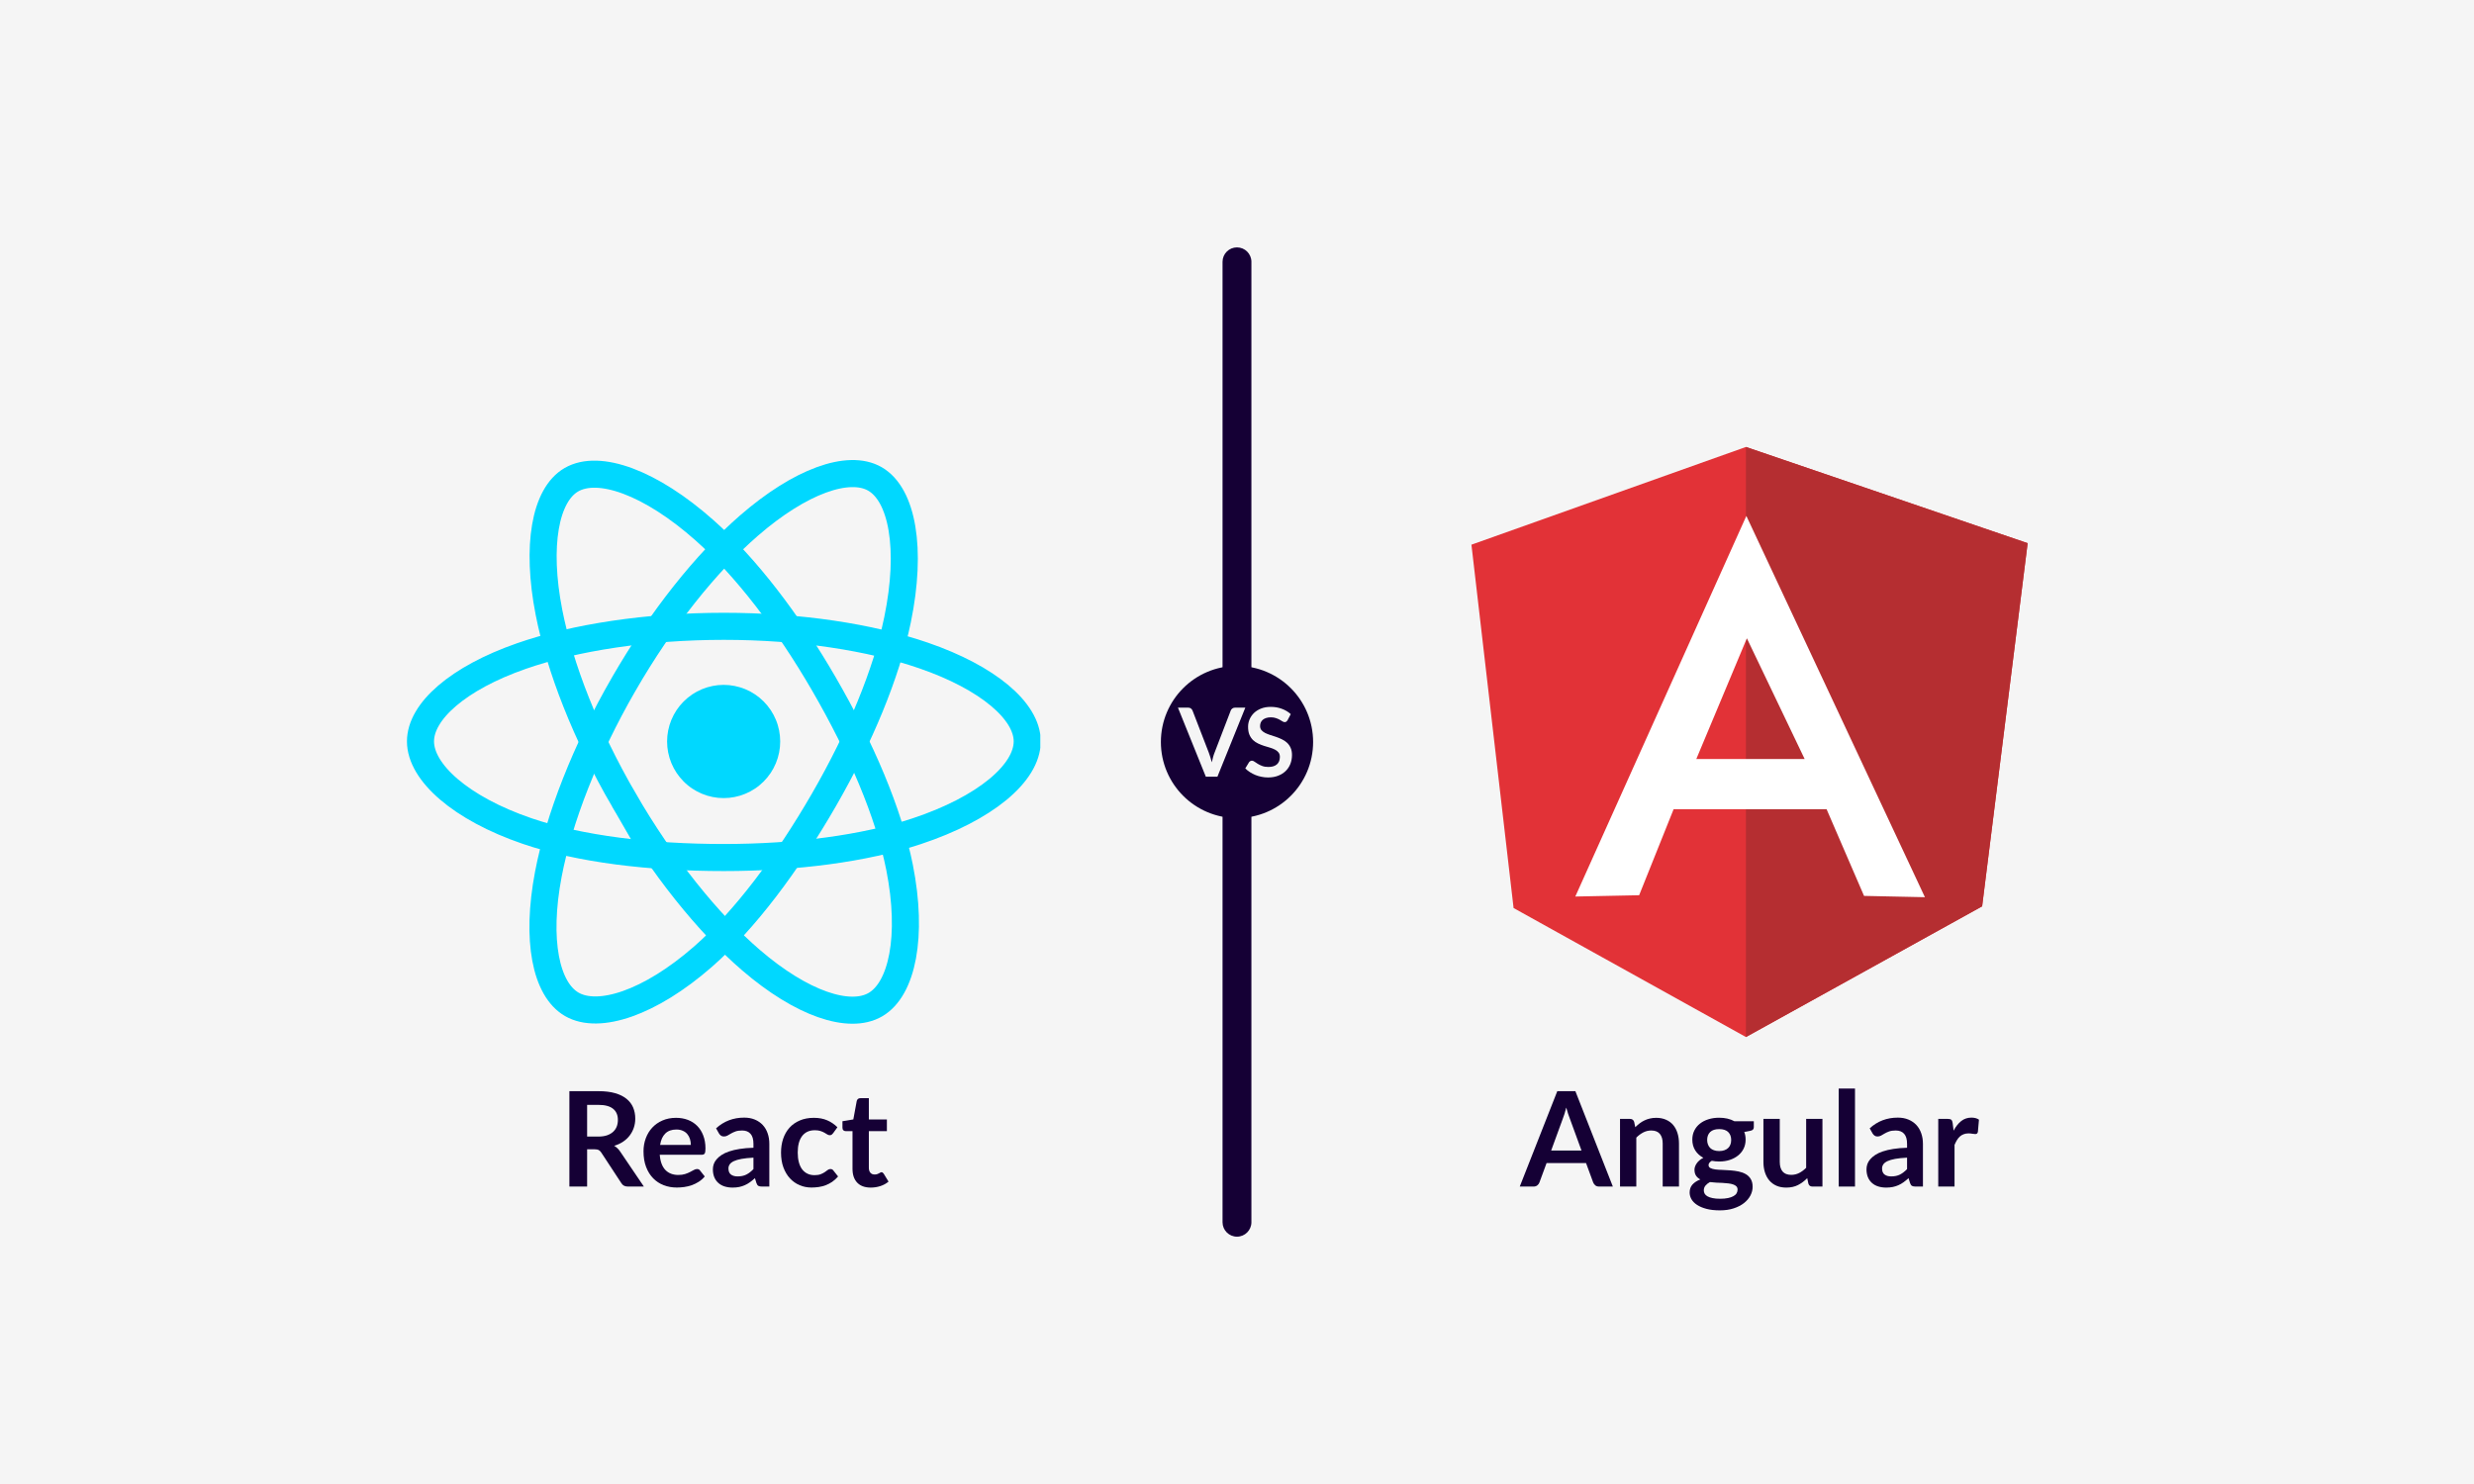 <svg xmlns="http://www.w3.org/2000/svg" xmlns:xlink="http://www.w3.org/1999/xlink" width="1000" zoomAndPan="magnify" viewBox="0 0 750 450" height="600" preserveAspectRatio="xMidYMid meet" version="1.0"><defs><g/><clipPath id="4de3604d1b"><path d="M 370.5 75 L 379.5 75 L 379.5 375 L 370.5 375 Z M 370.5 75 " clip-rule="nonzero"/></clipPath><clipPath id="a57cd4989f"><path d="M 351.926 201.926 L 398.074 201.926 L 398.074 248.074 L 351.926 248.074 Z M 351.926 201.926 " clip-rule="nonzero"/></clipPath><clipPath id="b3001fd901"><path d="M 375 201.926 C 362.254 201.926 351.926 212.254 351.926 225 C 351.926 237.746 362.254 248.074 375 248.074 C 387.746 248.074 398.074 237.746 398.074 225 C 398.074 212.254 387.746 201.926 375 201.926 Z M 375 201.926 " clip-rule="nonzero"/></clipPath><clipPath id="1b13103f27"><path d="M 0.926 0.926 L 47.074 0.926 L 47.074 47.074 L 0.926 47.074 Z M 0.926 0.926 " clip-rule="nonzero"/></clipPath><clipPath id="16a09d9bda"><path d="M 24 0.926 C 11.254 0.926 0.926 11.254 0.926 24 C 0.926 36.746 11.254 47.074 24 47.074 C 36.746 47.074 47.074 36.746 47.074 24 C 47.074 11.254 36.746 0.926 24 0.926 Z M 24 0.926 " clip-rule="nonzero"/></clipPath><clipPath id="ad23fcc686"><rect x="0" width="48" y="0" height="48"/></clipPath><clipPath id="32fa4da49c"><path d="M 446.07 135 L 614.82 135 L 614.82 315 L 446.07 315 Z M 446.07 135 " clip-rule="nonzero"/></clipPath><clipPath id="9ab00a952f"><path d="M 529 135 L 614.82 135 L 614.82 315 L 529 315 Z M 529 135 " clip-rule="nonzero"/></clipPath><clipPath id="eacc07f7da"><path d="M 123.375 143 L 315.375 143 L 315.375 307 L 123.375 307 Z M 123.375 143 " clip-rule="nonzero"/></clipPath><clipPath id="a23de25732"><path d="M 123.375 135 L 315.375 135 L 315.375 315 L 123.375 315 Z M 123.375 135 " clip-rule="nonzero"/></clipPath><clipPath id="b307a92f5c"><rect x="0" width="39" y="0" height="36"/></clipPath></defs><rect x="-75" width="900" fill="#ffffff" y="-45" height="540" fill-opacity="1"/><rect x="-75" width="900" fill="#f5f5f5" y="-45" height="540" fill-opacity="1"/><g clip-path="url(#4de3604d1b)"><path fill="#150035" d="M 379.367 79.391 L 379.367 370.625 C 379.367 373.043 377.406 375 374.992 375 C 372.578 375 370.617 373.043 370.617 370.625 L 370.617 79.391 C 370.617 76.973 372.578 75.016 374.992 75.016 C 377.406 75.016 379.367 76.973 379.367 79.391 Z M 379.367 79.391 " fill-opacity="1" fill-rule="nonzero"/></g><g clip-path="url(#a57cd4989f)"><g clip-path="url(#b3001fd901)"><g transform="matrix(1, 0, 0, 1, 351, 201)"><g clip-path="url(#ad23fcc686)"><g clip-path="url(#1b13103f27)"><g clip-path="url(#16a09d9bda)"><path fill="#150035" d="M 0.926 0.926 L 47.074 0.926 L 47.074 47.074 L 0.926 47.074 Z M 0.926 0.926 " fill-opacity="1" fill-rule="nonzero"/></g></g></g></g></g></g><g clip-path="url(#32fa4da49c)"><path fill="#e23237" d="M 446.07 165.168 L 529.285 135.535 L 614.688 164.711 L 600.887 274.832 L 529.285 314.465 L 458.848 275.348 Z M 446.07 165.168 " fill-opacity="1" fill-rule="nonzero"/></g><g clip-path="url(#9ab00a952f)"><path fill="#b52e31" d="M 614.688 164.711 L 529.285 135.535 L 529.285 314.465 L 600.887 274.832 Z M 614.688 164.711 " fill-opacity="1" fill-rule="nonzero"/></g><path fill="#ffffff" d="M 529.414 156.445 L 477.559 271.859 L 496.91 271.465 L 507.359 245.387 L 553.738 245.387 L 565.09 271.668 L 583.543 272.059 Z M 529.543 193.496 L 547.086 230.16 L 514.242 230.16 L 529.594 193.496 Z M 529.543 193.496 " fill-opacity="1" fill-rule="nonzero"/><path fill="#00d8ff" d="M 236.52 224.844 C 236.52 225.402 236.492 225.965 236.438 226.523 C 236.383 227.082 236.301 227.641 236.191 228.191 C 236.082 228.742 235.945 229.285 235.781 229.824 C 235.621 230.363 235.43 230.891 235.215 231.41 C 235 231.93 234.762 232.438 234.496 232.934 C 234.23 233.43 233.945 233.91 233.633 234.379 C 233.32 234.848 232.984 235.297 232.629 235.73 C 232.273 236.164 231.895 236.582 231.5 236.98 C 231.102 237.379 230.688 237.754 230.254 238.109 C 229.82 238.469 229.367 238.801 228.902 239.113 C 228.434 239.426 227.953 239.715 227.457 239.98 C 226.961 240.246 226.457 240.484 225.938 240.699 C 225.418 240.914 224.891 241.105 224.352 241.27 C 223.816 241.43 223.27 241.566 222.723 241.676 C 222.172 241.785 221.613 241.871 221.055 241.926 C 220.496 241.98 219.938 242.008 219.375 242.008 C 218.812 242.008 218.254 241.98 217.695 241.926 C 217.137 241.871 216.582 241.785 216.031 241.676 C 215.48 241.566 214.938 241.43 214.398 241.27 C 213.863 241.105 213.332 240.914 212.816 240.699 C 212.297 240.484 211.789 240.246 211.293 239.98 C 210.797 239.715 210.316 239.426 209.852 239.113 C 209.383 238.801 208.934 238.469 208.5 238.109 C 208.066 237.754 207.648 237.379 207.254 236.98 C 206.855 236.582 206.48 236.164 206.121 235.73 C 205.766 235.297 205.434 234.848 205.121 234.379 C 204.809 233.91 204.52 233.43 204.254 232.934 C 203.992 232.438 203.75 231.93 203.535 231.41 C 203.32 230.891 203.133 230.363 202.969 229.824 C 202.805 229.285 202.668 228.742 202.559 228.191 C 202.449 227.641 202.367 227.082 202.312 226.523 C 202.258 225.965 202.23 225.402 202.23 224.844 C 202.23 224.281 202.258 223.719 202.312 223.16 C 202.367 222.602 202.449 222.043 202.559 221.492 C 202.668 220.941 202.805 220.398 202.969 219.859 C 203.133 219.32 203.32 218.793 203.535 218.273 C 203.75 217.754 203.992 217.246 204.254 216.75 C 204.52 216.254 204.809 215.773 205.121 215.305 C 205.434 214.84 205.766 214.387 206.121 213.953 C 206.48 213.52 206.855 213.102 207.254 212.703 C 207.648 212.309 208.066 211.93 208.5 211.574 C 208.934 211.215 209.383 210.883 209.852 210.57 C 210.316 210.258 210.797 209.969 211.293 209.703 C 211.789 209.438 212.297 209.199 212.816 208.984 C 213.332 208.77 213.863 208.578 214.398 208.418 C 214.938 208.254 215.48 208.117 216.031 208.008 C 216.582 207.898 217.137 207.816 217.695 207.758 C 218.254 207.703 218.812 207.676 219.375 207.676 C 219.938 207.676 220.496 207.703 221.055 207.758 C 221.613 207.816 222.172 207.898 222.723 208.008 C 223.27 208.117 223.816 208.254 224.352 208.418 C 224.891 208.578 225.418 208.77 225.938 208.984 C 226.457 209.199 226.961 209.438 227.457 209.703 C 227.953 209.969 228.434 210.258 228.902 210.57 C 229.367 210.883 229.82 211.215 230.254 211.574 C 230.688 211.93 231.102 212.309 231.5 212.703 C 231.895 213.102 232.273 213.52 232.629 213.953 C 232.984 214.387 233.32 214.84 233.633 215.305 C 233.945 215.773 234.23 216.254 234.496 216.75 C 234.762 217.246 235 217.754 235.215 218.273 C 235.43 218.793 235.621 219.32 235.781 219.859 C 235.945 220.398 236.082 220.941 236.191 221.492 C 236.301 222.043 236.383 222.602 236.438 223.16 C 236.492 223.719 236.52 224.281 236.52 224.844 Z M 236.52 224.844 " fill-opacity="1" fill-rule="nonzero"/><g clip-path="url(#eacc07f7da)"><path stroke-linecap="butt" transform="matrix(0.342, 0, 0, 0.342, 127.261, 143.535)" fill="none" stroke-linejoin="miter" d="M 269.527 135.628 C 336.883 135.628 399.461 145.298 446.644 161.532 C 503.484 181.112 538.436 210.772 538.436 237.635 C 538.436 265.617 501.392 297.138 440.346 317.357 C 394.204 332.644 333.466 340.635 269.527 340.635 C 203.977 340.635 141.902 333.135 95.234 317.186 C 36.188 297.013 0.618 265.092 0.618 237.635 C 0.618 210.989 33.993 181.557 90.034 162.012 C 137.387 145.503 201.509 135.628 269.527 135.628 Z M 269.527 135.628 " stroke="#00d8ff" stroke-width="24" stroke-opacity="1" stroke-miterlimit="4"/></g><g clip-path="url(#a23de25732)"><path stroke-linecap="butt" transform="matrix(0.342, 0, 0, 0.342, 127.261, 143.535)" fill="none" stroke-linejoin="miter" d="M 180.741 186.923 C 214.39 128.573 254.017 79.196 291.656 46.442 C 337.009 6.975 380.156 -8.483 403.428 4.943 C 427.682 18.916 436.471 66.752 423.498 129.737 C 413.692 177.356 390.26 233.947 358.326 289.341 C 325.568 346.127 288.067 396.154 250.943 428.611 C 203.966 469.677 158.544 484.541 134.759 470.818 C 111.682 457.518 102.858 413.895 113.922 355.591 C 123.283 306.317 146.76 245.855 180.729 186.934 Z M 180.741 186.923 " stroke="#00d8ff" stroke-width="24" stroke-opacity="1" stroke-miterlimit="4"/><path stroke-linecap="butt" transform="matrix(0.342, 0, 0, 0.342, 127.261, 143.535)" fill="none" stroke-linejoin="miter" d="M 180.821 289.478 C 147.08 231.196 124.095 172.195 114.505 123.23 C 102.961 64.229 111.133 19.122 134.37 5.662 C 158.601 -8.369 204.435 7.899 252.508 50.597 C 288.867 82.883 326.196 131.438 358.234 186.774 C 391.083 243.503 415.692 300.986 425.27 349.346 C 437.386 410.562 427.579 457.335 403.816 471.092 C 380.762 484.438 338.563 470.305 293.576 431.591 C 255.56 398.883 214.893 348.341 180.821 289.466 Z M 180.821 289.478 " stroke="#00d8ff" stroke-width="24" stroke-opacity="1" stroke-miterlimit="4"/></g><g transform="matrix(1, 0, 0, 1, 355, 207)"><g clip-path="url(#b307a92f5c)"><g fill="#f5f5f5" fill-opacity="1"><g transform="translate(2.254, 28.521)"><g><path d="M 20.266 -20.938 L 11.812 0 L 8.297 0 L -0.156 -20.938 L 2.969 -20.938 C 3.301 -20.938 3.57 -20.852 3.781 -20.688 C 4 -20.52 4.16 -20.305 4.266 -20.047 L 9.203 -7.281 C 9.367 -6.863 9.523 -6.406 9.672 -5.906 C 9.828 -5.414 9.973 -4.898 10.109 -4.359 C 10.223 -4.898 10.348 -5.414 10.484 -5.906 C 10.617 -6.406 10.77 -6.863 10.938 -7.281 L 15.844 -20.047 C 15.914 -20.273 16.066 -20.477 16.297 -20.656 C 16.523 -20.844 16.801 -20.938 17.125 -20.938 Z M 20.266 -20.938 "/></g></g></g><g fill="#f5f5f5" fill-opacity="1"><g transform="translate(21.842, 28.521)"><g><path d="M 13.484 -17.125 C 13.359 -16.926 13.227 -16.781 13.094 -16.688 C 12.969 -16.594 12.812 -16.547 12.625 -16.547 C 12.414 -16.547 12.191 -16.617 11.953 -16.766 C 11.723 -16.922 11.441 -17.086 11.109 -17.266 C 10.785 -17.453 10.406 -17.617 9.969 -17.766 C 9.531 -17.922 9.008 -18 8.406 -18 C 7.863 -18 7.391 -17.93 6.984 -17.797 C 6.586 -17.672 6.25 -17.488 5.969 -17.25 C 5.695 -17.02 5.492 -16.742 5.359 -16.422 C 5.223 -16.098 5.156 -15.742 5.156 -15.359 C 5.156 -14.867 5.289 -14.457 5.562 -14.125 C 5.844 -13.801 6.207 -13.52 6.656 -13.281 C 7.113 -13.051 7.629 -12.844 8.203 -12.656 C 8.785 -12.477 9.379 -12.285 9.984 -12.078 C 10.598 -11.867 11.191 -11.625 11.766 -11.344 C 12.348 -11.07 12.863 -10.727 13.312 -10.312 C 13.77 -9.895 14.133 -9.379 14.406 -8.766 C 14.688 -8.16 14.828 -7.426 14.828 -6.562 C 14.828 -5.613 14.664 -4.723 14.344 -3.891 C 14.02 -3.066 13.547 -2.348 12.922 -1.734 C 12.297 -1.129 11.535 -0.648 10.641 -0.297 C 9.742 0.055 8.719 0.234 7.562 0.234 C 6.895 0.234 6.238 0.164 5.594 0.031 C 4.945 -0.094 4.328 -0.273 3.734 -0.516 C 3.141 -0.766 2.582 -1.055 2.062 -1.391 C 1.539 -1.723 1.078 -2.098 0.672 -2.516 L 1.812 -4.391 C 1.906 -4.523 2.031 -4.633 2.188 -4.719 C 2.344 -4.812 2.504 -4.859 2.672 -4.859 C 2.922 -4.859 3.18 -4.758 3.453 -4.562 C 3.734 -4.363 4.066 -4.145 4.453 -3.906 C 4.836 -3.664 5.289 -3.445 5.812 -3.25 C 6.332 -3.051 6.953 -2.953 7.672 -2.953 C 8.785 -2.953 9.645 -3.211 10.25 -3.734 C 10.852 -4.266 11.156 -5.02 11.156 -6 C 11.156 -6.551 11.02 -7 10.75 -7.344 C 10.477 -7.695 10.113 -7.988 9.656 -8.219 C 9.195 -8.457 8.676 -8.66 8.094 -8.828 C 7.52 -8.992 6.93 -9.172 6.328 -9.359 C 5.734 -9.555 5.145 -9.789 4.562 -10.062 C 3.988 -10.332 3.473 -10.68 3.016 -11.109 C 2.566 -11.547 2.203 -12.086 1.922 -12.734 C 1.648 -13.391 1.516 -14.195 1.516 -15.156 C 1.516 -15.914 1.664 -16.656 1.969 -17.375 C 2.281 -18.102 2.723 -18.75 3.297 -19.312 C 3.879 -19.875 4.594 -20.32 5.438 -20.656 C 6.289 -21 7.27 -21.172 8.375 -21.172 C 9.602 -21.172 10.738 -20.973 11.781 -20.578 C 12.82 -20.191 13.711 -19.656 14.453 -18.969 Z M 13.484 -17.125 "/></g></g></g></g></g><g fill="#150035" fill-opacity="1"><g transform="translate(169.394, 359.805)"><g><path d="M 11.953 -15.156 C 12.973 -15.156 13.859 -15.281 14.609 -15.531 C 15.359 -15.789 15.977 -16.145 16.469 -16.594 C 16.957 -17.039 17.32 -17.566 17.562 -18.172 C 17.801 -18.785 17.922 -19.461 17.922 -20.203 C 17.922 -21.672 17.438 -22.797 16.469 -23.578 C 15.5 -24.367 14.023 -24.766 12.047 -24.766 L 8.594 -24.766 L 8.594 -15.156 Z M 25.797 0 L 20.938 0 C 20.02 0 19.352 -0.359 18.938 -1.078 L 12.859 -10.344 C 12.629 -10.688 12.379 -10.93 12.109 -11.078 C 11.836 -11.223 11.438 -11.297 10.906 -11.297 L 8.594 -11.297 L 8.594 0 L 3.219 0 L 3.219 -28.922 L 12.047 -28.922 C 14.004 -28.922 15.688 -28.719 17.094 -28.312 C 18.5 -27.906 19.648 -27.332 20.547 -26.594 C 21.453 -25.863 22.117 -24.988 22.547 -23.969 C 22.973 -22.945 23.188 -21.82 23.188 -20.594 C 23.188 -19.625 23.039 -18.707 22.75 -17.844 C 22.457 -16.977 22.039 -16.191 21.5 -15.484 C 20.969 -14.773 20.301 -14.148 19.5 -13.609 C 18.707 -13.078 17.805 -12.66 16.797 -12.359 C 17.141 -12.16 17.457 -11.922 17.75 -11.641 C 18.051 -11.367 18.32 -11.051 18.562 -10.688 Z M 25.797 0 "/></g></g></g><g fill="#150035" fill-opacity="1"><g transform="translate(193.771, 359.805)"><g><path d="M 15.656 -12.625 C 15.656 -13.258 15.566 -13.859 15.391 -14.422 C 15.211 -14.992 14.941 -15.492 14.578 -15.922 C 14.223 -16.348 13.766 -16.68 13.203 -16.922 C 12.648 -17.172 12.008 -17.297 11.281 -17.297 C 9.852 -17.297 8.727 -16.891 7.906 -16.078 C 7.094 -15.266 6.57 -14.113 6.344 -12.625 Z M 6.234 -9.641 C 6.316 -8.586 6.504 -7.676 6.797 -6.906 C 7.086 -6.145 7.473 -5.516 7.953 -5.016 C 8.441 -4.516 9.016 -4.141 9.672 -3.891 C 10.328 -3.641 11.055 -3.516 11.859 -3.516 C 12.66 -3.516 13.348 -3.609 13.922 -3.797 C 14.504 -3.984 15.008 -4.191 15.438 -4.422 C 15.875 -4.648 16.254 -4.852 16.578 -5.031 C 16.91 -5.219 17.234 -5.312 17.547 -5.312 C 17.953 -5.312 18.254 -5.16 18.453 -4.859 L 19.875 -3.062 C 19.332 -2.414 18.719 -1.875 18.031 -1.438 C 17.352 -1.008 16.645 -0.664 15.906 -0.406 C 15.164 -0.145 14.41 0.035 13.641 0.141 C 12.879 0.242 12.141 0.297 11.422 0.297 C 9.992 0.297 8.664 0.062 7.438 -0.406 C 6.207 -0.883 5.141 -1.586 4.234 -2.516 C 3.328 -3.441 2.613 -4.586 2.094 -5.953 C 1.57 -7.316 1.312 -8.898 1.312 -10.703 C 1.312 -12.098 1.539 -13.41 2 -14.641 C 2.457 -15.879 3.109 -16.953 3.953 -17.859 C 4.797 -18.773 5.828 -19.5 7.047 -20.031 C 8.266 -20.57 9.645 -20.844 11.188 -20.844 C 12.477 -20.844 13.672 -20.633 14.766 -20.219 C 15.859 -19.801 16.797 -19.195 17.578 -18.406 C 18.367 -17.613 18.984 -16.641 19.422 -15.484 C 19.867 -14.336 20.094 -13.023 20.094 -11.547 C 20.094 -10.797 20.016 -10.289 19.859 -10.031 C 19.703 -9.77 19.395 -9.641 18.938 -9.641 Z M 6.234 -9.641 "/></g></g></g><g fill="#150035" fill-opacity="1"><g transform="translate(215.129, 359.805)"><g><path d="M 13.281 -8.766 C 11.852 -8.691 10.648 -8.566 9.672 -8.391 C 8.703 -8.211 7.922 -7.984 7.328 -7.703 C 6.742 -7.422 6.328 -7.094 6.078 -6.719 C 5.828 -6.344 5.703 -5.938 5.703 -5.5 C 5.703 -4.633 5.957 -4.016 6.469 -3.641 C 6.977 -3.266 7.648 -3.078 8.484 -3.078 C 9.492 -3.078 10.367 -3.258 11.109 -3.625 C 11.848 -4 12.57 -4.555 13.281 -5.297 Z M 1.953 -17.656 C 4.316 -19.82 7.16 -20.906 10.484 -20.906 C 11.68 -20.906 12.754 -20.707 13.703 -20.312 C 14.648 -19.914 15.445 -19.367 16.094 -18.672 C 16.75 -17.973 17.242 -17.133 17.578 -16.156 C 17.922 -15.188 18.094 -14.117 18.094 -12.953 L 18.094 0 L 15.859 0 C 15.391 0 15.031 -0.066 14.781 -0.203 C 14.531 -0.348 14.332 -0.633 14.188 -1.062 L 13.734 -2.547 C 13.211 -2.078 12.707 -1.664 12.219 -1.312 C 11.727 -0.957 11.211 -0.66 10.672 -0.422 C 10.141 -0.18 9.57 0 8.969 0.125 C 8.363 0.25 7.691 0.312 6.953 0.312 C 6.086 0.312 5.285 0.195 4.547 -0.031 C 3.816 -0.258 3.188 -0.609 2.656 -1.078 C 2.125 -1.547 1.711 -2.125 1.422 -2.812 C 1.129 -3.508 0.984 -4.316 0.984 -5.234 C 0.984 -5.754 1.066 -6.27 1.234 -6.781 C 1.41 -7.301 1.695 -7.789 2.094 -8.25 C 2.488 -8.719 3 -9.16 3.625 -9.578 C 4.25 -9.992 5.016 -10.352 5.922 -10.656 C 6.836 -10.969 7.898 -11.219 9.109 -11.406 C 10.328 -11.602 11.719 -11.723 13.281 -11.766 L 13.281 -12.953 C 13.281 -14.328 12.984 -15.344 12.391 -16 C 11.805 -16.664 10.961 -17 9.859 -17 C 9.055 -17 8.391 -16.906 7.859 -16.719 C 7.336 -16.531 6.875 -16.316 6.469 -16.078 C 6.07 -15.848 5.711 -15.641 5.391 -15.453 C 5.066 -15.273 4.703 -15.188 4.297 -15.188 C 3.953 -15.188 3.66 -15.273 3.422 -15.453 C 3.18 -15.629 2.988 -15.836 2.844 -16.078 Z M 1.953 -17.656 "/></g></g></g><g fill="#150035" fill-opacity="1"><g transform="translate(235.427, 359.805)"><g><path d="M 17.141 -16.188 C 16.992 -16 16.848 -15.848 16.703 -15.734 C 16.566 -15.629 16.363 -15.578 16.094 -15.578 C 15.844 -15.578 15.598 -15.656 15.359 -15.812 C 15.117 -15.969 14.832 -16.141 14.5 -16.328 C 14.164 -16.523 13.77 -16.695 13.312 -16.844 C 12.852 -17 12.281 -17.078 11.594 -17.078 C 10.727 -17.078 9.969 -16.922 9.312 -16.609 C 8.664 -16.297 8.125 -15.844 7.688 -15.25 C 7.258 -14.664 6.938 -13.957 6.719 -13.125 C 6.508 -12.289 6.406 -11.348 6.406 -10.297 C 6.406 -9.203 6.52 -8.227 6.75 -7.375 C 6.977 -6.52 7.312 -5.801 7.75 -5.219 C 8.195 -4.645 8.734 -4.207 9.359 -3.906 C 9.984 -3.602 10.691 -3.453 11.484 -3.453 C 12.266 -3.453 12.898 -3.551 13.391 -3.75 C 13.879 -3.945 14.289 -4.16 14.625 -4.391 C 14.957 -4.617 15.242 -4.828 15.484 -5.016 C 15.734 -5.211 16.008 -5.312 16.312 -5.312 C 16.719 -5.312 17.02 -5.16 17.219 -4.859 L 18.641 -3.062 C 18.086 -2.414 17.492 -1.875 16.859 -1.438 C 16.223 -1.008 15.562 -0.664 14.875 -0.406 C 14.188 -0.145 13.477 0.035 12.75 0.141 C 12.02 0.242 11.297 0.297 10.578 0.297 C 9.316 0.297 8.125 0.062 7 -0.406 C 5.875 -0.883 4.891 -1.578 4.047 -2.484 C 3.211 -3.391 2.551 -4.5 2.062 -5.812 C 1.582 -7.125 1.344 -8.617 1.344 -10.297 C 1.344 -11.805 1.555 -13.203 1.984 -14.484 C 2.422 -15.773 3.055 -16.891 3.891 -17.828 C 4.734 -18.766 5.773 -19.5 7.016 -20.031 C 8.254 -20.57 9.68 -20.844 11.297 -20.844 C 12.828 -20.844 14.172 -20.594 15.328 -20.094 C 16.484 -19.602 17.52 -18.898 18.438 -17.984 Z M 17.141 -16.188 "/></g></g></g><g fill="#150035" fill-opacity="1"><g transform="translate(254.705, 359.805)"><g><path d="M 9.281 0.312 C 7.488 0.312 6.113 -0.188 5.156 -1.188 C 4.207 -2.195 3.734 -3.586 3.734 -5.359 L 3.734 -16.812 L 1.641 -16.812 C 1.367 -16.812 1.141 -16.898 0.953 -17.078 C 0.773 -17.254 0.688 -17.516 0.688 -17.859 L 0.688 -19.812 L 3.984 -20.359 L 5.016 -25.953 C 5.086 -26.223 5.219 -26.43 5.406 -26.578 C 5.594 -26.723 5.832 -26.797 6.125 -26.797 L 8.688 -26.797 L 8.688 -20.344 L 14.156 -20.344 L 14.156 -16.812 L 8.688 -16.812 L 8.688 -5.703 C 8.688 -5.055 8.844 -4.551 9.156 -4.188 C 9.469 -3.832 9.895 -3.656 10.438 -3.656 C 10.75 -3.656 11.004 -3.691 11.203 -3.766 C 11.41 -3.836 11.594 -3.914 11.75 -4 C 11.906 -4.082 12.039 -4.16 12.156 -4.234 C 12.281 -4.305 12.398 -4.344 12.516 -4.344 C 12.66 -4.344 12.781 -4.305 12.875 -4.234 C 12.969 -4.16 13.07 -4.051 13.188 -3.906 L 14.656 -1.5 C 13.938 -0.895 13.109 -0.441 12.172 -0.141 C 11.242 0.16 10.281 0.312 9.281 0.312 Z M 9.281 0.312 "/></g></g></g><g fill="#150035" fill-opacity="1"><g transform="translate(460.94, 359.805)"><g><path d="M 18.5 -10.922 L 14.984 -20.547 C 14.805 -20.973 14.625 -21.477 14.438 -22.062 C 14.25 -22.645 14.062 -23.273 13.875 -23.953 C 13.707 -23.273 13.531 -22.641 13.344 -22.047 C 13.156 -21.453 12.973 -20.938 12.797 -20.5 L 9.297 -10.922 Z M 28 0 L 23.844 0 C 23.375 0 22.992 -0.113 22.703 -0.344 C 22.41 -0.582 22.191 -0.875 22.047 -1.219 L 19.875 -7.125 L 7.906 -7.125 L 5.734 -1.219 C 5.629 -0.914 5.422 -0.633 5.109 -0.375 C 4.805 -0.125 4.43 0 3.984 0 L -0.219 0 L 11.156 -28.922 L 16.641 -28.922 Z M 28 0 "/></g></g></g><g fill="#150035" fill-opacity="1"><g transform="translate(488.677, 359.805)"><g><path d="M 7.062 -18 C 7.477 -18.414 7.914 -18.801 8.375 -19.156 C 8.832 -19.508 9.316 -19.805 9.828 -20.047 C 10.336 -20.297 10.883 -20.488 11.469 -20.625 C 12.062 -20.77 12.707 -20.844 13.406 -20.844 C 14.52 -20.844 15.508 -20.648 16.375 -20.266 C 17.25 -19.891 17.973 -19.359 18.547 -18.672 C 19.129 -17.984 19.566 -17.16 19.859 -16.203 C 20.16 -15.254 20.312 -14.207 20.312 -13.062 L 20.312 0 L 15.375 0 L 15.375 -13.062 C 15.375 -14.312 15.086 -15.281 14.516 -15.969 C 13.941 -16.656 13.07 -17 11.906 -17 C 11.051 -17 10.25 -16.805 9.5 -16.422 C 8.75 -16.035 8.039 -15.508 7.375 -14.844 L 7.375 0 L 2.438 0 L 2.438 -20.516 L 5.453 -20.516 C 6.098 -20.516 6.52 -20.219 6.719 -19.625 Z M 7.062 -18 "/></g></g></g><g fill="#150035" fill-opacity="1"><g transform="translate(511.235, 359.805)"><g><path d="M 9.938 -10.766 C 10.551 -10.766 11.082 -10.848 11.531 -11.016 C 11.988 -11.18 12.367 -11.41 12.672 -11.703 C 12.973 -11.992 13.195 -12.344 13.344 -12.75 C 13.5 -13.164 13.578 -13.625 13.578 -14.125 C 13.578 -15.133 13.273 -15.938 12.672 -16.531 C 12.066 -17.125 11.156 -17.422 9.938 -17.422 C 8.727 -17.422 7.816 -17.125 7.203 -16.531 C 6.598 -15.938 6.297 -15.133 6.297 -14.125 C 6.297 -13.645 6.375 -13.195 6.531 -12.781 C 6.688 -12.363 6.91 -12.004 7.203 -11.703 C 7.504 -11.41 7.883 -11.18 8.344 -11.016 C 8.812 -10.848 9.344 -10.766 9.938 -10.766 Z M 15.516 0.922 C 15.516 0.516 15.395 0.188 15.156 -0.062 C 14.914 -0.312 14.586 -0.504 14.172 -0.641 C 13.766 -0.785 13.285 -0.891 12.734 -0.953 C 12.18 -1.023 11.594 -1.078 10.969 -1.109 C 10.352 -1.141 9.711 -1.164 9.047 -1.188 C 8.391 -1.219 7.75 -1.273 7.125 -1.359 C 6.57 -1.055 6.125 -0.695 5.781 -0.281 C 5.445 0.133 5.281 0.613 5.281 1.156 C 5.281 1.52 5.367 1.859 5.547 2.172 C 5.723 2.484 6.008 2.75 6.406 2.969 C 6.801 3.195 7.312 3.375 7.938 3.5 C 8.562 3.633 9.328 3.703 10.234 3.703 C 11.16 3.703 11.957 3.629 12.625 3.484 C 13.289 3.348 13.836 3.156 14.266 2.906 C 14.703 2.664 15.02 2.375 15.219 2.031 C 15.414 1.688 15.516 1.316 15.516 0.922 Z M 20.438 -19.812 L 20.438 -17.984 C 20.438 -17.391 20.082 -17.031 19.375 -16.906 L 17.547 -16.562 C 17.816 -15.852 17.953 -15.078 17.953 -14.234 C 17.953 -13.223 17.75 -12.305 17.344 -11.484 C 16.938 -10.672 16.375 -9.977 15.656 -9.406 C 14.938 -8.832 14.086 -8.383 13.109 -8.062 C 12.129 -7.75 11.07 -7.594 9.938 -7.594 C 9.539 -7.594 9.156 -7.613 8.781 -7.656 C 8.406 -7.695 8.039 -7.75 7.688 -7.812 C 7.039 -7.426 6.719 -6.992 6.719 -6.516 C 6.719 -6.109 6.906 -5.805 7.281 -5.609 C 7.664 -5.41 8.172 -5.27 8.797 -5.188 C 9.422 -5.113 10.133 -5.066 10.938 -5.047 C 11.738 -5.023 12.555 -4.977 13.391 -4.906 C 14.234 -4.844 15.055 -4.727 15.859 -4.562 C 16.66 -4.395 17.375 -4.129 18 -3.766 C 18.625 -3.41 19.125 -2.922 19.5 -2.297 C 19.883 -1.68 20.078 -0.891 20.078 0.078 C 20.078 0.984 19.852 1.863 19.406 2.719 C 18.957 3.57 18.312 4.332 17.469 5 C 16.625 5.664 15.582 6.203 14.344 6.609 C 13.113 7.016 11.711 7.219 10.141 7.219 C 8.586 7.219 7.238 7.066 6.094 6.766 C 4.945 6.461 3.992 6.062 3.234 5.562 C 2.473 5.062 1.906 4.484 1.531 3.828 C 1.164 3.18 0.984 2.504 0.984 1.797 C 0.984 0.836 1.27 0.035 1.844 -0.609 C 2.426 -1.254 3.223 -1.77 4.234 -2.156 C 3.691 -2.438 3.258 -2.812 2.938 -3.281 C 2.613 -3.75 2.453 -4.363 2.453 -5.125 C 2.453 -5.426 2.508 -5.738 2.625 -6.062 C 2.738 -6.395 2.906 -6.719 3.125 -7.031 C 3.344 -7.352 3.617 -7.656 3.953 -7.938 C 4.285 -8.227 4.68 -8.488 5.141 -8.719 C 4.098 -9.281 3.281 -10.023 2.688 -10.953 C 2.094 -11.891 1.797 -12.984 1.797 -14.234 C 1.797 -15.254 2 -16.172 2.406 -16.984 C 2.812 -17.805 3.379 -18.504 4.109 -19.078 C 4.836 -19.66 5.695 -20.102 6.688 -20.406 C 7.688 -20.719 8.77 -20.875 9.938 -20.875 C 10.82 -20.875 11.648 -20.785 12.422 -20.609 C 13.191 -20.43 13.898 -20.164 14.547 -19.812 Z M 20.438 -19.812 "/></g></g></g><g fill="#150035" fill-opacity="1"><g transform="translate(532.353, 359.805)"><g><path d="M 20.125 -20.516 L 20.125 0 L 17.094 0 C 16.445 0 16.035 -0.301 15.859 -0.906 L 15.516 -2.547 C 14.68 -1.691 13.754 -1 12.734 -0.469 C 11.723 0.051 10.531 0.312 9.156 0.312 C 8.039 0.312 7.051 0.125 6.188 -0.25 C 5.332 -0.625 4.609 -1.16 4.016 -1.859 C 3.43 -2.555 2.988 -3.379 2.688 -4.328 C 2.383 -5.285 2.234 -6.336 2.234 -7.484 L 2.234 -20.516 L 7.188 -20.516 L 7.188 -7.484 C 7.188 -6.223 7.473 -5.25 8.047 -4.562 C 8.629 -3.883 9.5 -3.547 10.656 -3.547 C 11.508 -3.547 12.312 -3.734 13.062 -4.109 C 13.812 -4.492 14.52 -5.02 15.188 -5.688 L 15.188 -20.516 Z M 20.125 -20.516 "/></g></g></g><g fill="#150035" fill-opacity="1"><g transform="translate(554.911, 359.805)"><g><path d="M 7.438 -29.719 L 7.438 0 L 2.5 0 L 2.5 -29.719 Z M 7.438 -29.719 "/></g></g></g><g fill="#150035" fill-opacity="1"><g transform="translate(564.85, 359.805)"><g><path d="M 13.281 -8.766 C 11.852 -8.691 10.648 -8.566 9.672 -8.391 C 8.703 -8.211 7.922 -7.984 7.328 -7.703 C 6.742 -7.422 6.328 -7.094 6.078 -6.719 C 5.828 -6.344 5.703 -5.938 5.703 -5.5 C 5.703 -4.633 5.957 -4.016 6.469 -3.641 C 6.977 -3.266 7.648 -3.078 8.484 -3.078 C 9.492 -3.078 10.367 -3.258 11.109 -3.625 C 11.848 -4 12.57 -4.555 13.281 -5.297 Z M 1.953 -17.656 C 4.316 -19.82 7.16 -20.906 10.484 -20.906 C 11.68 -20.906 12.754 -20.707 13.703 -20.312 C 14.648 -19.914 15.445 -19.367 16.094 -18.672 C 16.75 -17.973 17.242 -17.133 17.578 -16.156 C 17.922 -15.188 18.094 -14.117 18.094 -12.953 L 18.094 0 L 15.859 0 C 15.391 0 15.031 -0.066 14.781 -0.203 C 14.531 -0.348 14.332 -0.633 14.188 -1.062 L 13.734 -2.547 C 13.211 -2.078 12.707 -1.664 12.219 -1.312 C 11.727 -0.957 11.211 -0.66 10.672 -0.422 C 10.141 -0.18 9.57 0 8.969 0.125 C 8.363 0.25 7.691 0.312 6.953 0.312 C 6.086 0.312 5.285 0.195 4.547 -0.031 C 3.816 -0.258 3.188 -0.609 2.656 -1.078 C 2.125 -1.547 1.711 -2.125 1.422 -2.812 C 1.129 -3.508 0.984 -4.316 0.984 -5.234 C 0.984 -5.754 1.066 -6.27 1.234 -6.781 C 1.41 -7.301 1.695 -7.789 2.094 -8.25 C 2.488 -8.719 3 -9.16 3.625 -9.578 C 4.25 -9.992 5.016 -10.352 5.922 -10.656 C 6.836 -10.969 7.898 -11.219 9.109 -11.406 C 10.328 -11.602 11.719 -11.723 13.281 -11.766 L 13.281 -12.953 C 13.281 -14.328 12.984 -15.344 12.391 -16 C 11.805 -16.664 10.961 -17 9.859 -17 C 9.055 -17 8.391 -16.906 7.859 -16.719 C 7.336 -16.531 6.875 -16.316 6.469 -16.078 C 6.07 -15.848 5.711 -15.641 5.391 -15.453 C 5.066 -15.273 4.703 -15.188 4.297 -15.188 C 3.953 -15.188 3.66 -15.273 3.422 -15.453 C 3.18 -15.629 2.988 -15.836 2.844 -16.078 Z M 1.953 -17.656 "/></g></g></g><g fill="#150035" fill-opacity="1"><g transform="translate(585.148, 359.805)"><g><path d="M 7.094 -16.953 C 7.738 -18.18 8.5 -19.145 9.375 -19.844 C 10.258 -20.551 11.301 -20.906 12.5 -20.906 C 13.445 -20.906 14.207 -20.695 14.781 -20.281 L 14.453 -16.578 C 14.391 -16.336 14.297 -16.164 14.172 -16.062 C 14.047 -15.969 13.875 -15.922 13.656 -15.922 C 13.457 -15.922 13.16 -15.953 12.766 -16.016 C 12.379 -16.086 12 -16.125 11.625 -16.125 C 11.07 -16.125 10.582 -16.039 10.156 -15.875 C 9.727 -15.719 9.344 -15.488 9 -15.188 C 8.664 -14.883 8.367 -14.52 8.109 -14.094 C 7.848 -13.664 7.602 -13.18 7.375 -12.641 L 7.375 0 L 2.438 0 L 2.438 -20.516 L 5.344 -20.516 C 5.844 -20.516 6.191 -20.426 6.391 -20.25 C 6.598 -20.07 6.734 -19.75 6.797 -19.281 Z M 7.094 -16.953 "/></g></g></g></svg>